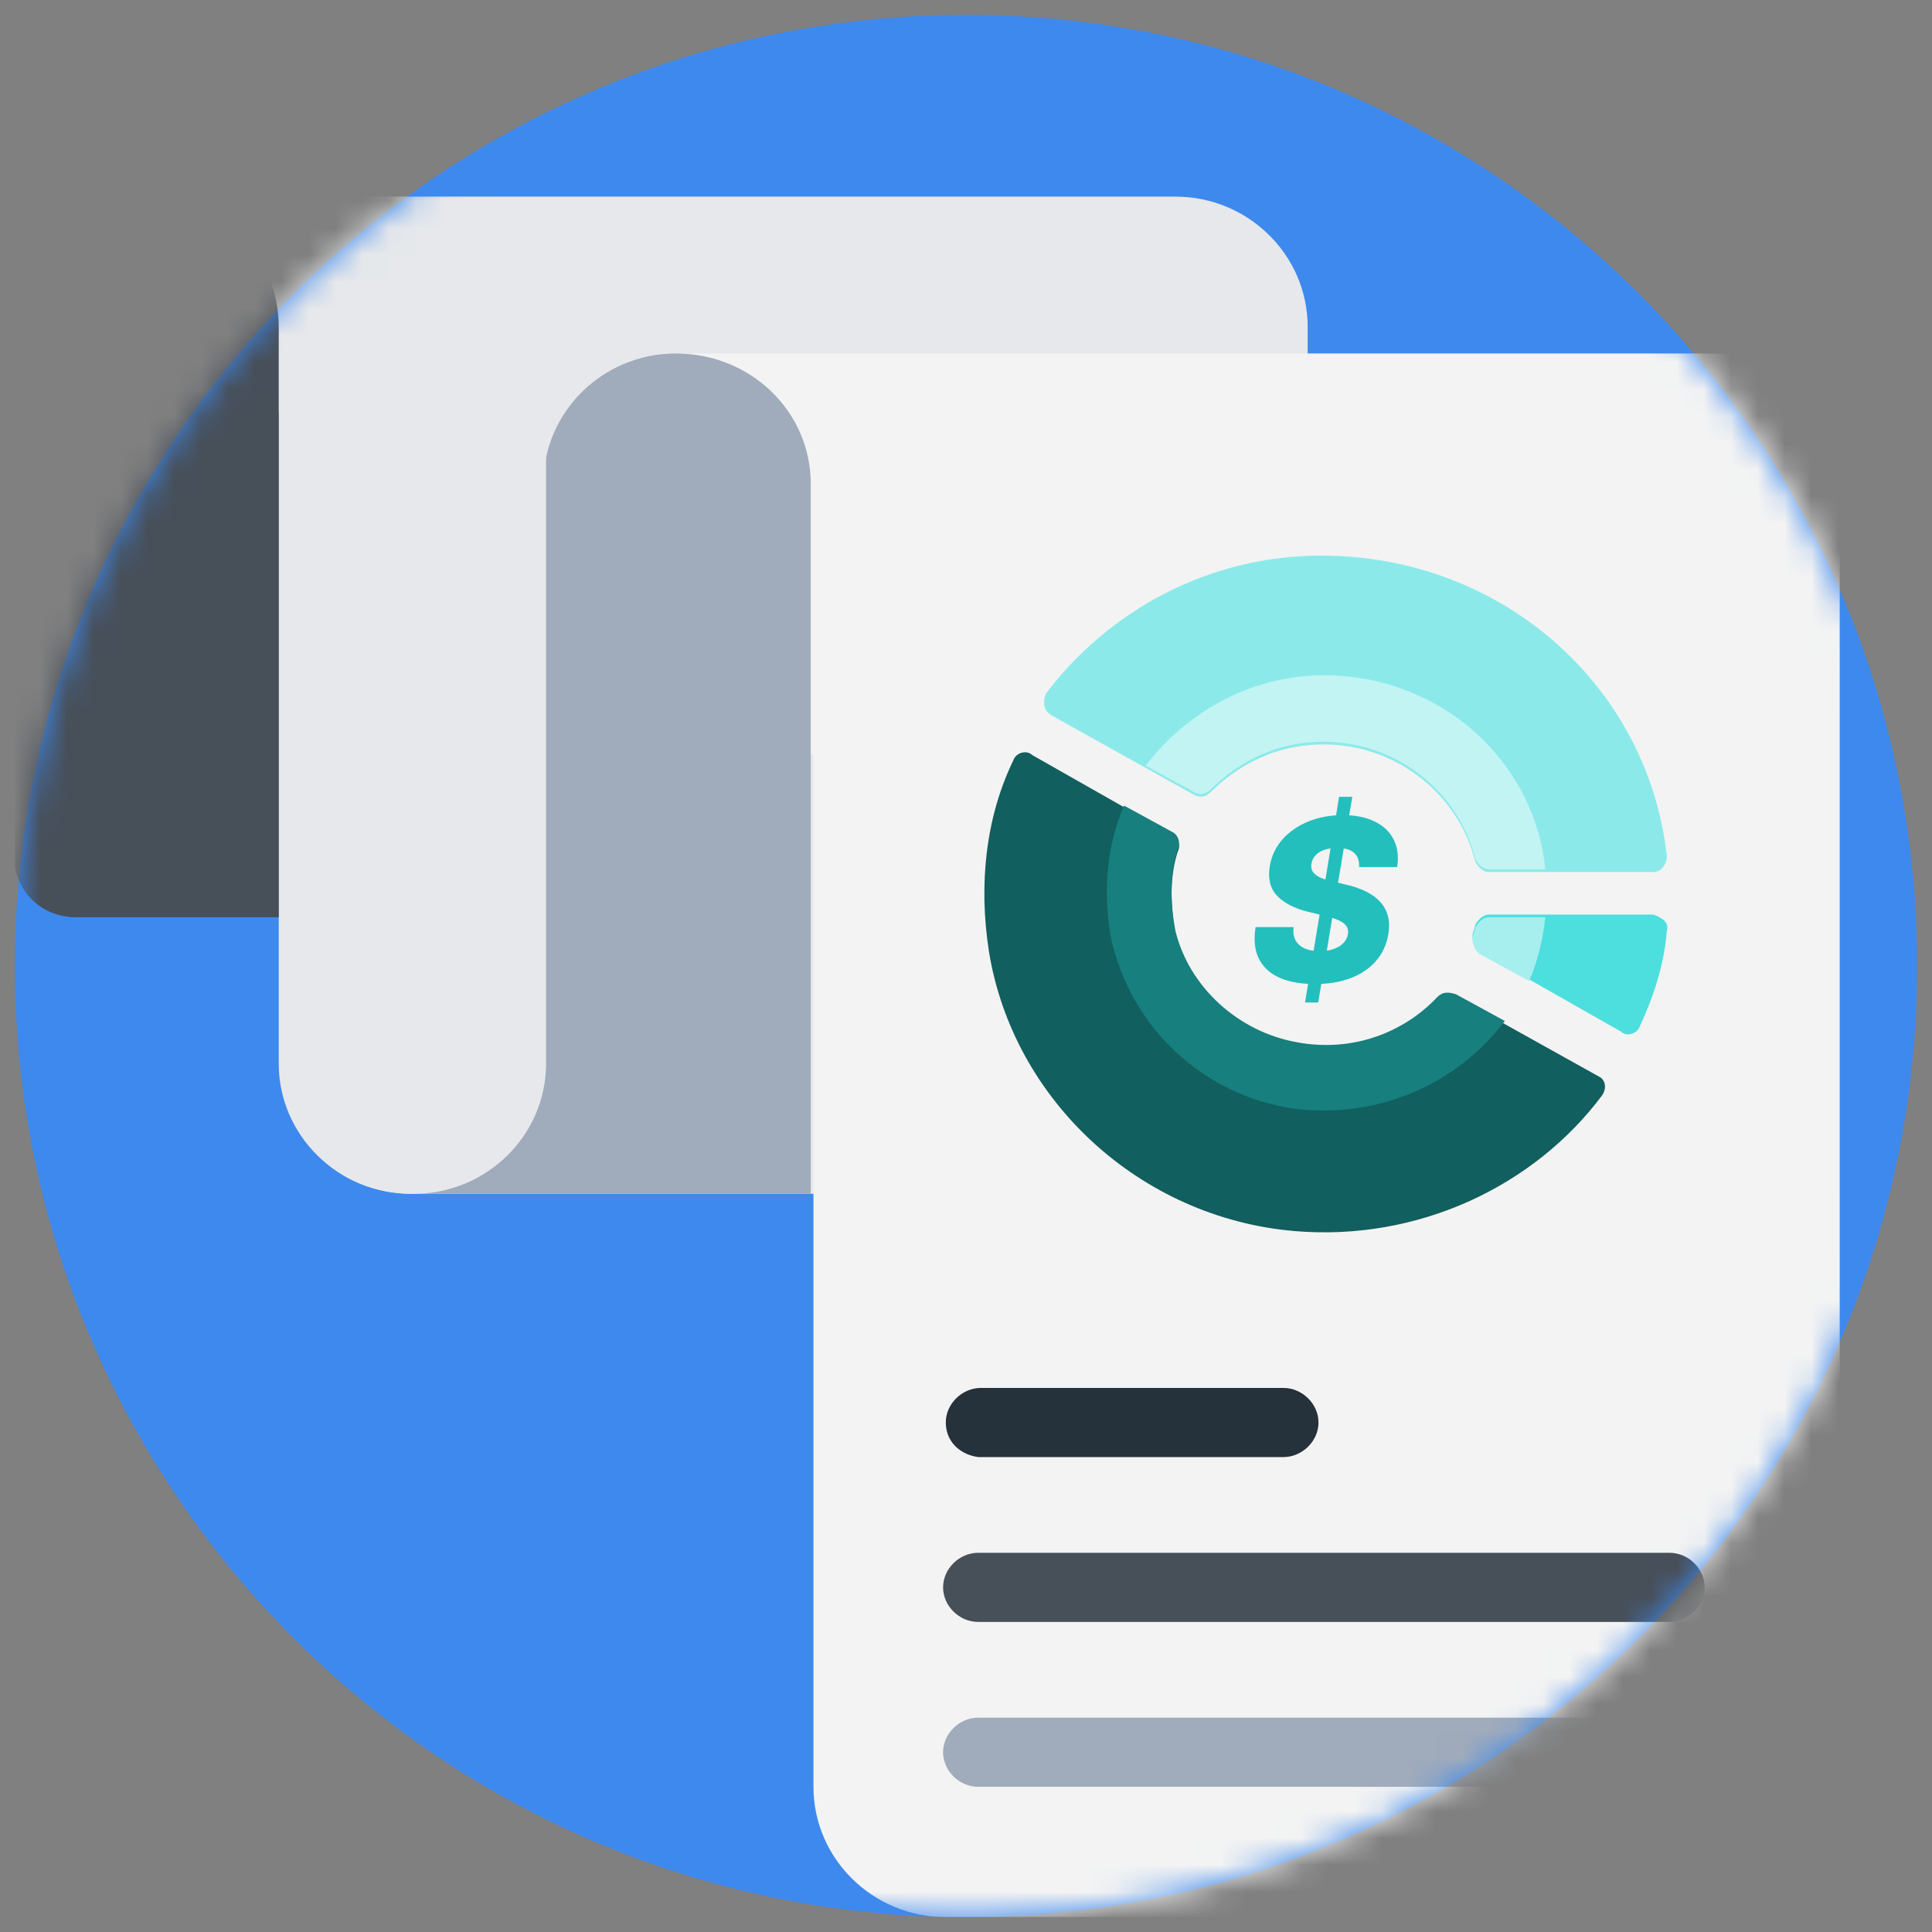 <svg width="72" height="72" viewBox="0 0 72 72" fill="none" xmlns="http://www.w3.org/2000/svg">
<rect x="0" y="0" width="72" height="72" fill="#808080" stroke="none"/>
<g clip-path="url(#clip0_4026_60193)">
<path d="M71.446 36C71.446 41.76 70.061 47.243 67.625 52.006C66.406 54.388 64.966 56.603 63.305 58.597C56.769 66.461 46.966 71.446 36 71.446C16.449 71.446 0.554 55.551 0.554 36C0.554 16.449 16.449 0.554 36 0.554C55.606 0.554 71.446 16.449 71.446 36Z" fill="#3E89ED"/>
<mask id="mask0_4026_60193" style="mask-type:alpha" maskUnits="userSpaceOnUse" x="0" y="0" width="72" height="72">
<path d="M71.446 36C71.446 41.76 70.061 47.243 67.625 52.006C66.406 54.388 64.966 56.603 63.305 58.597C56.769 66.461 46.966 71.446 36 71.446C16.449 71.446 0.554 55.551 0.554 36C0.554 16.449 16.449 0.554 36 0.554C55.606 0.554 71.446 16.449 71.446 36Z" fill="#3E89ED"/>
</mask>
<g mask="url(#mask0_4026_60193)">
<path d="M48.733 12.183V39.634C48.733 42.31 46.519 44.49 43.802 44.49H15.319C12.601 44.49 10.387 42.31 10.387 39.634V15.354H5.455V7.327H43.802C46.519 7.327 48.733 9.507 48.733 12.183V12.183Z" fill="#E6E8EB"/>
<path d="M68.561 18.03V66.59C68.561 69.265 66.347 71.445 63.629 71.445H35.246C32.529 71.445 30.315 69.265 30.315 66.59V28.139H25.383V13.174H63.73C66.347 13.174 68.561 15.354 68.561 18.03V18.03Z" fill="#F3F3F3"/>
<path d="M30.214 18.03V44.49H15.318V35.868H20.25V18.03C20.25 15.354 22.464 13.174 25.182 13.174C28 13.174 30.214 15.354 30.214 18.03Z" fill="#A0ABBB"/>
<path d="M10.387 12.183V34.183H2.838C1.53 34.183 0.523 33.192 0.523 31.904V12.183C0.523 9.507 2.738 7.327 5.455 7.327C8.072 7.327 10.387 9.408 10.387 12.183Z" fill="#474F59"/>
<path d="M20.351 13.174V39.634C20.351 42.31 18.137 44.49 15.419 44.49C14.01 44.49 12.802 43.995 11.896 43.103C10.991 42.211 10.488 41.022 10.488 39.634V13.174H20.351V13.174Z" fill="#E6E8EB"/>
<path d="M62.119 31.904C62.119 32.201 61.918 32.498 61.616 32.498H55.477C55.275 32.498 55.074 32.3 54.973 32.102C54.37 29.625 52.055 27.742 49.337 27.742C47.626 27.742 46.217 28.435 45.11 29.526C44.909 29.724 44.707 29.724 44.506 29.625L39.172 26.652C38.87 26.453 38.87 26.156 38.971 25.859C41.285 22.787 45.009 20.706 49.236 20.706C55.98 20.706 61.415 25.561 62.119 31.904V31.904Z" fill="#8BEAE9"/>
<path d="M62.119 34.679C62.019 35.967 61.616 37.156 61.113 38.246C61.012 38.544 60.61 38.643 60.408 38.444L55.175 35.471C54.973 35.372 54.873 35.075 54.873 34.877C54.873 34.778 54.973 34.58 54.973 34.48C55.074 34.282 55.275 34.084 55.477 34.084H61.616C61.918 34.183 62.22 34.381 62.119 34.679V34.679Z" fill="#4DDFDD"/>
<path d="M59.704 40.823C57.188 44.193 52.86 46.274 48.23 45.877C42.493 45.382 37.763 41.021 36.857 35.472C36.454 32.895 36.756 30.418 37.763 28.337C37.863 28.039 38.266 27.94 38.467 28.138L43.701 31.111C43.902 31.21 44.003 31.508 43.902 31.706C43.6 32.598 43.6 33.688 43.802 34.778C44.305 36.859 46.117 38.544 48.331 38.94C50.444 39.337 52.357 38.544 53.564 37.255C53.766 37.057 53.967 37.057 54.269 37.156L59.603 40.129C59.804 40.228 59.905 40.526 59.704 40.823V40.823Z" fill="#115F5E"/>
<path d="M56.081 38.049C54.37 40.328 51.451 41.715 48.23 41.319C44.808 40.823 42.091 38.247 41.386 34.877C41.084 33.094 41.285 31.409 41.889 30.021L43.701 31.012C43.902 31.112 44.003 31.409 43.902 31.607C43.6 32.499 43.6 33.589 43.802 34.679C44.305 36.76 46.117 38.445 48.331 38.841C50.444 39.238 52.357 38.445 53.564 37.157C53.766 36.959 53.967 36.959 54.269 37.058L56.081 38.049V38.049Z" fill="#177F7E"/>
<path d="M57.59 34.184C57.49 35.075 57.288 35.868 56.986 36.562L55.175 35.571C54.973 35.472 54.873 35.175 54.873 34.976C54.873 34.877 54.973 34.679 54.973 34.58C55.074 34.382 55.275 34.184 55.477 34.184H57.59Z" fill="#A6EFEE"/>
<path d="M57.59 32.399H55.477C55.276 32.399 55.074 32.201 54.974 32.003C54.37 29.526 52.055 27.643 49.337 27.643C47.626 27.643 46.217 28.336 45.11 29.426C44.909 29.625 44.708 29.625 44.506 29.526L42.695 28.535C44.204 26.552 46.62 25.165 49.337 25.165C53.665 25.165 57.188 28.336 57.59 32.399V32.399Z" fill="#C1F4F3"/>
<path d="M48.635 37.36L49.905 29.694H50.396L49.126 37.36H48.635ZM50.648 32.311C50.664 32.086 50.604 31.911 50.468 31.787C50.334 31.663 50.123 31.602 49.833 31.602C49.642 31.602 49.478 31.627 49.342 31.677C49.206 31.724 49.099 31.792 49.022 31.88C48.944 31.966 48.895 32.066 48.875 32.18C48.857 32.269 48.862 32.349 48.89 32.419C48.918 32.489 48.967 32.551 49.037 32.605C49.108 32.659 49.197 32.706 49.303 32.746C49.411 32.785 49.532 32.82 49.666 32.85L50.169 32.97C50.46 33.036 50.713 33.124 50.926 33.234C51.142 33.342 51.316 33.472 51.45 33.626C51.584 33.778 51.676 33.952 51.726 34.15C51.776 34.348 51.78 34.569 51.738 34.815C51.674 35.202 51.521 35.535 51.28 35.812C51.04 36.09 50.727 36.302 50.339 36.45C49.954 36.598 49.506 36.672 48.995 36.672C48.483 36.672 48.049 36.595 47.692 36.441C47.337 36.285 47.079 36.051 46.919 35.737C46.76 35.424 46.717 35.029 46.791 34.551H48.207C48.185 34.749 48.21 34.914 48.282 35.045C48.356 35.177 48.47 35.277 48.623 35.345C48.777 35.413 48.963 35.447 49.18 35.447C49.38 35.447 49.555 35.42 49.704 35.366C49.856 35.312 49.977 35.237 50.067 35.141C50.159 35.045 50.215 34.936 50.234 34.812C50.254 34.698 50.235 34.599 50.178 34.515C50.122 34.432 50.026 34.359 49.89 34.297C49.756 34.235 49.581 34.179 49.363 34.129L48.749 33.979C48.242 33.856 47.858 33.658 47.596 33.386C47.337 33.115 47.245 32.747 47.321 32.281C47.385 31.9 47.542 31.567 47.794 31.281C48.047 30.996 48.368 30.774 48.755 30.616C49.144 30.457 49.573 30.377 50.04 30.377C50.515 30.377 50.914 30.458 51.238 30.619C51.563 30.779 51.798 31.005 51.941 31.296C52.087 31.586 52.129 31.924 52.067 32.311H50.648Z" fill="#22BFBD"/>
<path d="M63.529 59.157C63.529 59.85 62.925 60.445 62.22 60.445H36.454C35.75 60.445 35.146 59.85 35.146 59.157C35.146 58.463 35.75 57.868 36.454 57.868H62.22C62.925 57.868 63.529 58.463 63.529 59.157V59.157Z" fill="#474F59"/>
<path d="M35.247 53.012C35.247 52.319 35.85 51.724 36.555 51.724H47.828C48.532 51.724 49.136 52.319 49.136 53.012C49.136 53.706 48.532 54.301 47.828 54.301H36.454C35.75 54.202 35.247 53.706 35.247 53.012V53.012Z" fill="#25313B"/>
<path d="M63.529 65.301C63.529 65.995 62.925 66.589 62.22 66.589H36.454C35.75 66.589 35.146 65.995 35.146 65.301C35.146 64.607 35.75 64.013 36.454 64.013H62.22C62.925 64.013 63.529 64.607 63.529 65.301V65.301Z" fill="#A0ABBB"/>
</g>
</g>
<defs>
<clipPath id="clip0_4026_60193">
<rect width="70.892" height="70.892" fill="white" transform="translate(0.554 0.554)"/>
</clipPath>
</defs>
</svg>
